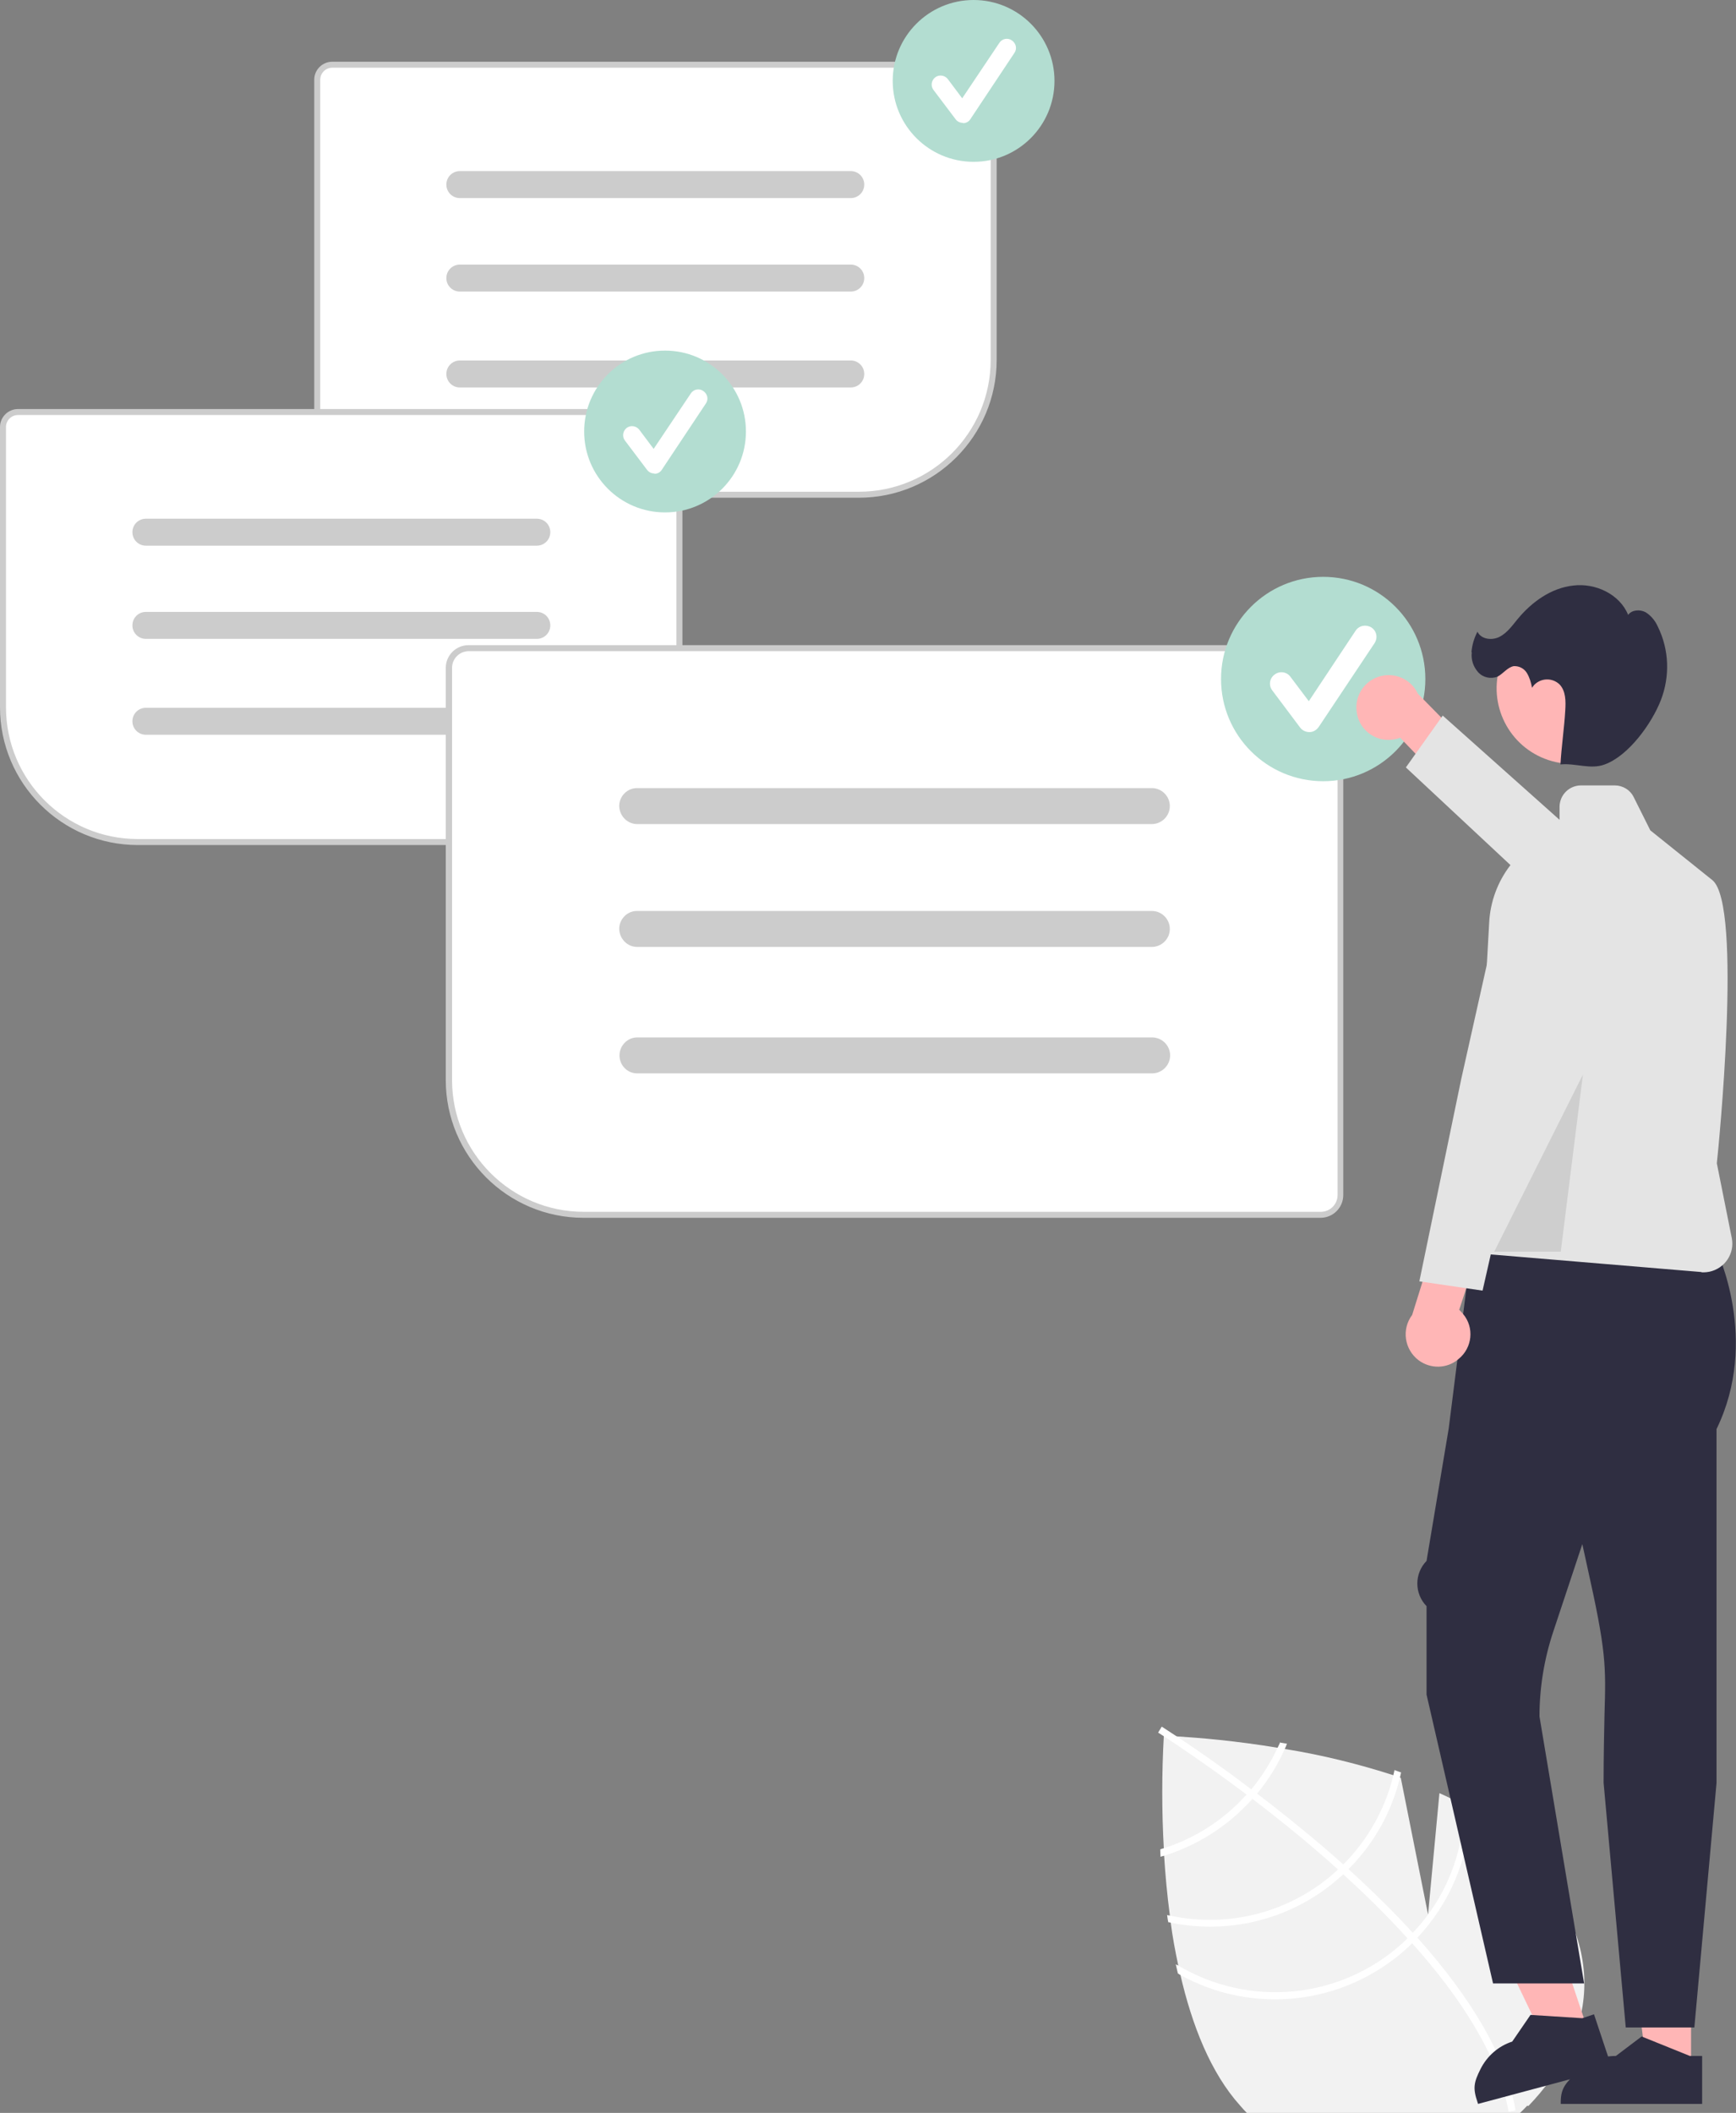 <svg xmlns="http://www.w3.org/2000/svg" viewBox="0 0 579.5 705.1"><rect x="0" y="0" width="579.5" height="705.1" fill="#808080" stroke="none"/><defs><style>      .cls-1 {        fill: #2f2e41;      }      .cls-2 {        fill: #fff;      }      .cls-3 {        fill: #ffb6b6;      }      .cls-4 {        fill: #f2f2f2;      }      .cls-5 {        fill: #b3ddd1;      }      .cls-6 {        isolation: isolate;        opacity: .1;      }      .cls-7 {        fill: #ccc;      }      .cls-8 {        fill: #e4e4e4;      }    </style></defs><g><g id="_&#x30EC;&#x30A4;&#x30E4;&#x30FC;_2"><g id="_&#x30EC;&#x30A4;&#x30E4;&#x30FC;_1-2"><g><path class="cls-4" d="M509.8,702.7c-.8.8-1.5,1.6-2.4,2.4h-91.2c-.8-.8-1.5-1.6-2.2-2.4,0,0,0,0,0,0-9.9-11-16.1-26.9-20-43.8-.2-1-.5-2-.7-3.1-1-4.7-1.9-9.5-2.5-14.2-.1-.8-.2-1.6-.3-2.5-.9-6.8-1.5-13.5-1.9-19.8,0-.8-.1-1.6-.1-2.4-.7-12.5-.7-25.1,0-37.6,0,0,.1,0,.4,0,.7,0,2.3,0,4.6.2,6.5.4,18.9,1.4,33.3,3.8.8.1,1.6.3,2.4.4,12.3,2,24.4,5,36.2,8.8.7.2,1.5.5,2.2.8h0s9.1,45.6,9.1,45.6l3.8-40.5c3,1.3,5.9,2.8,8.7,4.3.8.4,1.5.9,2.3,1.3,6.4,3.6,12.2,8.2,17.2,13.5,29.8,33,23.4,62.4,1.5,85.3h0Z"></path><path class="cls-2" d="M471.7,645l1.6,1.8c18.3,20.5,29.2,39.5,32.5,56.7,0,.2,0,.5.1.8l-1.2.2-1.1.2c-3.4-18.8-16.2-38.3-32.1-56.1-.5-.6-1-1.2-1.6-1.7-6.8-7.5-14.1-14.7-21.5-21.4-.6-.5-1.1-1-1.7-1.6-9.8-8.8-19.7-16.8-28.5-23.5-.6-.5-1.2-1-1.9-1.4-15-11.3-26.6-18.8-29.2-20.5-.3-.2-.5-.3-.5-.3l.6-1h0s.6-1,.6-1c0,0,.6.4,1.7,1.1,4,2.6,14.9,9.7,28.3,19.9.6.5,1.2.9,1.9,1.4,7.2,5.5,15,11.7,22.9,18.5,2,1.7,3.9,3.4,5.8,5.1.6.5,1.2,1,1.8,1.6,8,7.3,15.2,14.4,21.5,21.3h0Z"></path><path class="cls-2" d="M427.4,581.3c-.3.7-.6,1.3-.9,1.9-2.3,4.9-5.2,9.6-8.7,13.8-.5.6-1,1.2-1.6,1.8-1.5,1.6-3,3.2-4.7,4.7-6.7,6.1-14.7,10.7-23.4,13.4-.3,0-.5.2-.8.3,0,.8.1,1.6.1,2.4.3,0,.5-.2.8-.2,9.2-2.8,17.7-7.6,24.8-14,1.7-1.6,3.4-3.2,5-5,.5-.6,1.1-1.2,1.6-1.8,3.7-4.5,6.8-9.4,9.2-14.8.3-.6.6-1.3.8-1.9-.8-.1-1.6-.3-2.4-.4Z"></path><path class="cls-2" d="M465.5,590.7c-.1.6-.3,1.2-.4,1.8-2.7,11.2-8.5,21.5-16.7,29.7-.6.6-1.1,1.1-1.8,1.7-.2.2-.4.3-.5.5-15.1,13.7-35.9,19.2-55.8,14.8-.2,0-.5,0-.7-.2.1.8.2,1.7.4,2.5.2,0,.5,0,.7.1,20.4,4.2,41.6-1.5,57-15.5.2-.2.5-.4.7-.7.6-.6,1.2-1.1,1.8-1.7,8.4-8.4,14.3-18.9,17.1-30.4.1-.6.3-1.2.4-1.8-.7-.3-1.5-.5-2.2-.8h0Z"></path><path class="cls-2" d="M488.8,600.9v1.7c-.2,15.8-6.3,31-17.2,42.4-.6.6-1.1,1.2-1.7,1.8-.6.6-1.3,1.2-1.9,1.8-20.6,18.6-51,21.5-74.9,7.2-.2,0-.4-.2-.6-.3.2,1.1.5,2.1.7,3.1.2,0,.4.2.5.3,24.5,13.7,54.9,10.2,75.7-8.5.6-.6,1.3-1.2,1.9-1.8.6-.6,1.2-1.2,1.7-1.8,11-11.6,17.4-26.9,17.9-42.9,0-.5,0-1.1,0-1.6-.8-.5-1.5-.9-2.3-1.4h0Z"></path><path class="cls-2" d="M286.7,165.6H110.9c-3.1,0-5.5-2.5-5.5-5.5V26.6c0-3,2.5-5.5,5.5-5.5h215.8c3,0,5.5,2.5,5.5,5.5v93.5c0,25.1-20.4,45.5-45.5,45.5h0Z"></path><path class="cls-7" d="M286.7,166.1H110.9c-3.3,0-6-2.7-6-6V26.6c0-3.3,2.7-6,6-6h215.8c3.3,0,6,2.7,6,6v93.5c0,25.4-20.6,46-46,46h0ZM110.9,22.6c-2.2,0-4,1.8-4,4v133.5c0,2.2,1.8,4,4,4h175.8c24.3,0,44-19.7,44-44V26.6c0-2.2-1.8-4-4-4H110.9Z"></path><path class="cls-7" d="M284,66.1h-130.5c-2.5,0-4.5-2-4.5-4.5s2-4.5,4.5-4.5h130.5c2.5,0,4.5,2,4.5,4.5s-2,4.5-4.5,4.5h0Z"></path><path class="cls-7" d="M284,97.3h-130.5c-2.5,0-4.5-2-4.5-4.5s2-4.5,4.5-4.5h130.5c2.5,0,4.5,2,4.5,4.5s-2,4.5-4.5,4.5h0Z"></path><path class="cls-7" d="M284,129.3h-130.5c-2.5,0-4.5-2-4.5-4.5s2-4.5,4.5-4.5h130.5c2.5,0,4.5,2,4.5,4.5s-2,4.5-4.5,4.5h0Z"></path><circle class="cls-5" cx="325" cy="27" r="27"></circle><path class="cls-2" d="M321.4,41c-.9,0-1.8-.4-2.4-1.2l-7.4-9.8c-1-1.3-.7-3.2.6-4.2s3.2-.7,4.2.6h0l4.8,6.4,12.4-18.5c.9-1.4,2.8-1.8,4.2-.8s1.8,2.8.8,4.2l-14.7,22.1c-.5.8-1.4,1.3-2.4,1.3h0Z"></path><path class="cls-2" d="M221.8,281.5H46c-25.1,0-45.5-20.4-45.5-45.5v-93.5c0-3.1,2.5-5.5,5.5-5.5h215.8c3.1,0,5.5,2.5,5.5,5.5v133.5c0,3-2.5,5.5-5.5,5.5h0Z"></path><path class="cls-7" d="M221.8,282H46c-25.4,0-46-20.6-46-46v-93.5c0-3.3,2.7-6,6-6h215.8c3.3,0,6,2.7,6,6v133.5c0,3.3-2.7,6-6,6h0ZM6,138.5c-2.2,0-4,1.8-4,4v93.5c0,24.3,19.7,44,44,44h175.8c2.2,0,4-1.8,4-4v-133.5c0-2.2-1.8-4-4-4H6Z"></path><path class="cls-7" d="M179.1,182.1H48.7c-2.5,0-4.5-2-4.5-4.5s2-4.5,4.5-4.5h130.5c2.5,0,4.5,2,4.5,4.5s-2,4.5-4.5,4.5h0Z"></path><path class="cls-7" d="M179.1,213.2H48.7c-2.5,0-4.5-2-4.5-4.5s2-4.5,4.5-4.5h130.5c2.5,0,4.5,2,4.5,4.5s-2,4.5-4.5,4.5h0Z"></path><path class="cls-7" d="M179.1,245.2H48.7c-2.5,0-4.5-2-4.5-4.5s2-4.5,4.5-4.5h130.5c2.5,0,4.5,2,4.5,4.5s-2,4.5-4.5,4.5h0Z"></path><circle class="cls-5" cx="222" cy="144" r="27"></circle><path class="cls-2" d="M218.4,158c-.9,0-1.8-.4-2.4-1.2l-7.4-9.8c-1-1.3-.7-3.2.6-4.2s3.2-.7,4.2.6l4.8,6.4,12.4-18.5c.9-1.4,2.8-1.8,4.2-.8s1.8,2.8.8,4.2h0l-14.7,22.1c-.5.8-1.4,1.3-2.4,1.3h0Z"></path><path class="cls-2" d="M440.8,405.9h-246c-25.1,0-45.5-20.4-45.5-45.5v-137.5c0-3.9,3.2-7.1,7.1-7.1h284.4c3.9,0,7.1,3.2,7.1,7.1v175.9c0,3.9-3.2,7.1-7.1,7.1h0Z"></path><path class="cls-7" d="M440.8,406.4h-246c-25.4,0-46-20.6-46-46v-137.5c0-4.2,3.4-7.6,7.6-7.6h284.4c4.2,0,7.6,3.4,7.6,7.6v175.9c0,4.2-3.4,7.6-7.6,7.6h0ZM156.5,217.3c-3.1,0-5.6,2.5-5.6,5.6v137.5c0,24.3,19.7,44,44,44h246c3.1,0,5.6-2.5,5.6-5.6v-175.9c0-3.1-2.5-5.6-5.6-5.6H156.5Z"></path><path class="cls-7" d="M384.6,275h-171.9c-3.3,0-5.9-2.7-6-6,0-3.3,2.7-6,5.9-6h171.9c3.3,0,6,2.7,6,6,0,3.3-2.7,6-6,6h0Z"></path><path class="cls-7" d="M384.6,316h-171.9c-3.3,0-5.9-2.7-6-6,0-3.3,2.7-6,5.9-6h171.9c3.3,0,6,2.7,6,6s-2.7,6-6,6h0Z"></path><path class="cls-7" d="M384.6,358.2h-171.9c-3.3,0-5.9-2.7-5.9-6s2.7-6,5.9-6h171.9c3.3,0,6,2.7,6,6,0,3.3-2.7,6-6,6h0Z"></path><circle class="cls-5" cx="441.7" cy="226.6" r="34.1"></circle><path class="cls-2" d="M437,244.3c-1.2,0-2.3-.6-3-1.5l-9.3-12.4c-1.3-1.7-.9-4.1.8-5.3,1.7-1.3,4.1-.9,5.3.8h0l6.1,8.1,15.6-23.5c1.2-1.8,3.5-2.2,5.3-1.1,1.8,1.2,2.2,3.5,1,5.3l-18.6,27.9c-.7,1-1.8,1.7-3,1.7h-.1Z"></path><polygon class="cls-3" points="530.2 677.9 516.3 682.5 491.7 631.2 512.2 624.3 530.2 677.9"></polygon><path class="cls-1" d="M538.2,690.1l-44.8,12-.2-.6c-1.6-4.7-1.2-6.6,1-11,2.2-4.4,6-7.7,10.6-9.2h0l6.1-8.9,17.3,1.1,3.9-1.3,6,18h0Z"></path><polygon class="cls-3" points="564.5 690.9 549.8 690.9 542.8 634.4 564.5 634.4 564.5 690.9"></polygon><path class="cls-1" d="M568.2,702.1h-47.2v-.6c0-4.9,1.9-6.5,5.4-10,3.4-3.5,8.1-5.4,13-5.4h0l8.6-6.5,16.1,6.5h4.1v16h0Z"></path><path class="cls-3" d="M453,238.3c1.1,5.8,6.8,9.6,12.6,8.4.6-.1,1.2-.3,1.8-.5l16.9,17.6,13.2-7.7-24.2-24.6c-2.5-5.4-8.9-7.7-14.3-5.2-4.5,2.1-7,7-6,11.9h0Z"></path><polygon class="cls-8" points="562.4 327.1 570 319.2 526 278.4 481.6 238.8 469.3 256.1 515.8 299.5 562.4 327.1"></polygon><path class="cls-1" d="M535.3,595c0-9.9.2-17,.3-22.7.5-16.6.6-21.1-5.8-49.7l-1.6-7.3-9.6,28.9c-3.1,9.2-4.7,18.9-4.7,28.6l14.9,89.1h-30.4l-22.2-96.4v-29.5c-4.1-4.2-4.1-10.9,0-15.1l7.4-44.2,7.5-59.5h81.9s14.5,30,0,59.7v118.1l-7.4,81.6h-22.9l-7.4-81.7h0Z"></path><path class="cls-8" d="M568,424.5l-76.6-6.4h-.4s6.1-110.1,6.1-110.1c.7-14.2,10-26.4,23.5-31v-7.7c0-4,3.2-7.2,7.2-7.2h11.2c2.7,0,5.2,1.5,6.4,4l5.5,11,20.7,16.6c10.2,8.2,2,90.2,1.5,94.5l5,25c1,5.1-2.3,10.1-7.5,11.2-.6.1-1.2.2-1.8.2s-.5,0-.8,0h0Z"></path><path class="cls-3" d="M486.9,453.5c4.6-3.7,5.3-10.5,1.5-15-.4-.5-.8-.9-1.3-1.4l7.6-23.2-13-8.1-10.3,33c-3.6,4.8-2.6,11.5,2.1,15.1,4,3,9.5,2.9,13.3-.3h0Z"></path><polygon class="cls-8" points="513.6 295.6 503 292.1 487.8 360 473.8 427.6 494.9 430.7 511.2 358.9 513.6 295.6"></polygon><circle class="cls-3" cx="525.1" cy="229.9" r="25.2" transform="translate(140.9 655.4) rotate(-71.6)"></circle><path class="cls-1" d="M491.2,217.6c.2-2.4.9-4.7,2-6.8,1.2,2.6,4.9,3,7.4,1.7,2.5-1.3,4.2-3.7,6-5.9,4.7-5.7,11.2-10.4,18.6-11.2,7.4-.9,15.5,2.9,18.3,9.8,1.2-1.7,3.9-1.9,5.8-.9,1.8,1.1,3.2,2.8,4.1,4.8,3.8,7.7,4.1,16.6,1,24.6-3.1,7.9-10.8,18.5-18.7,21.4-4.8,1.8-9.7-.5-14.8,0,.3-5.6,1.3-12.5,1.6-18,.2-3.1.2-6.5-1.9-8.7-2.4-2.3-6.2-2.2-8.5.2-.2.3-.5.6-.7.9-.3-1.7-.8-3.4-1.7-4.9-.9-1.5-2.6-2.4-4.4-2.3-2.1.4-3.5,2.5-5.4,3.5-2.3.9-4.9.3-6.5-1.5-1.6-1.8-2.4-4.2-2.1-6.6h0Z"></path><polygon class="cls-6" points="528.4 358.6 498.8 417.7 521 417.7 528.4 358.6"></polygon></g></g></g></g></svg>